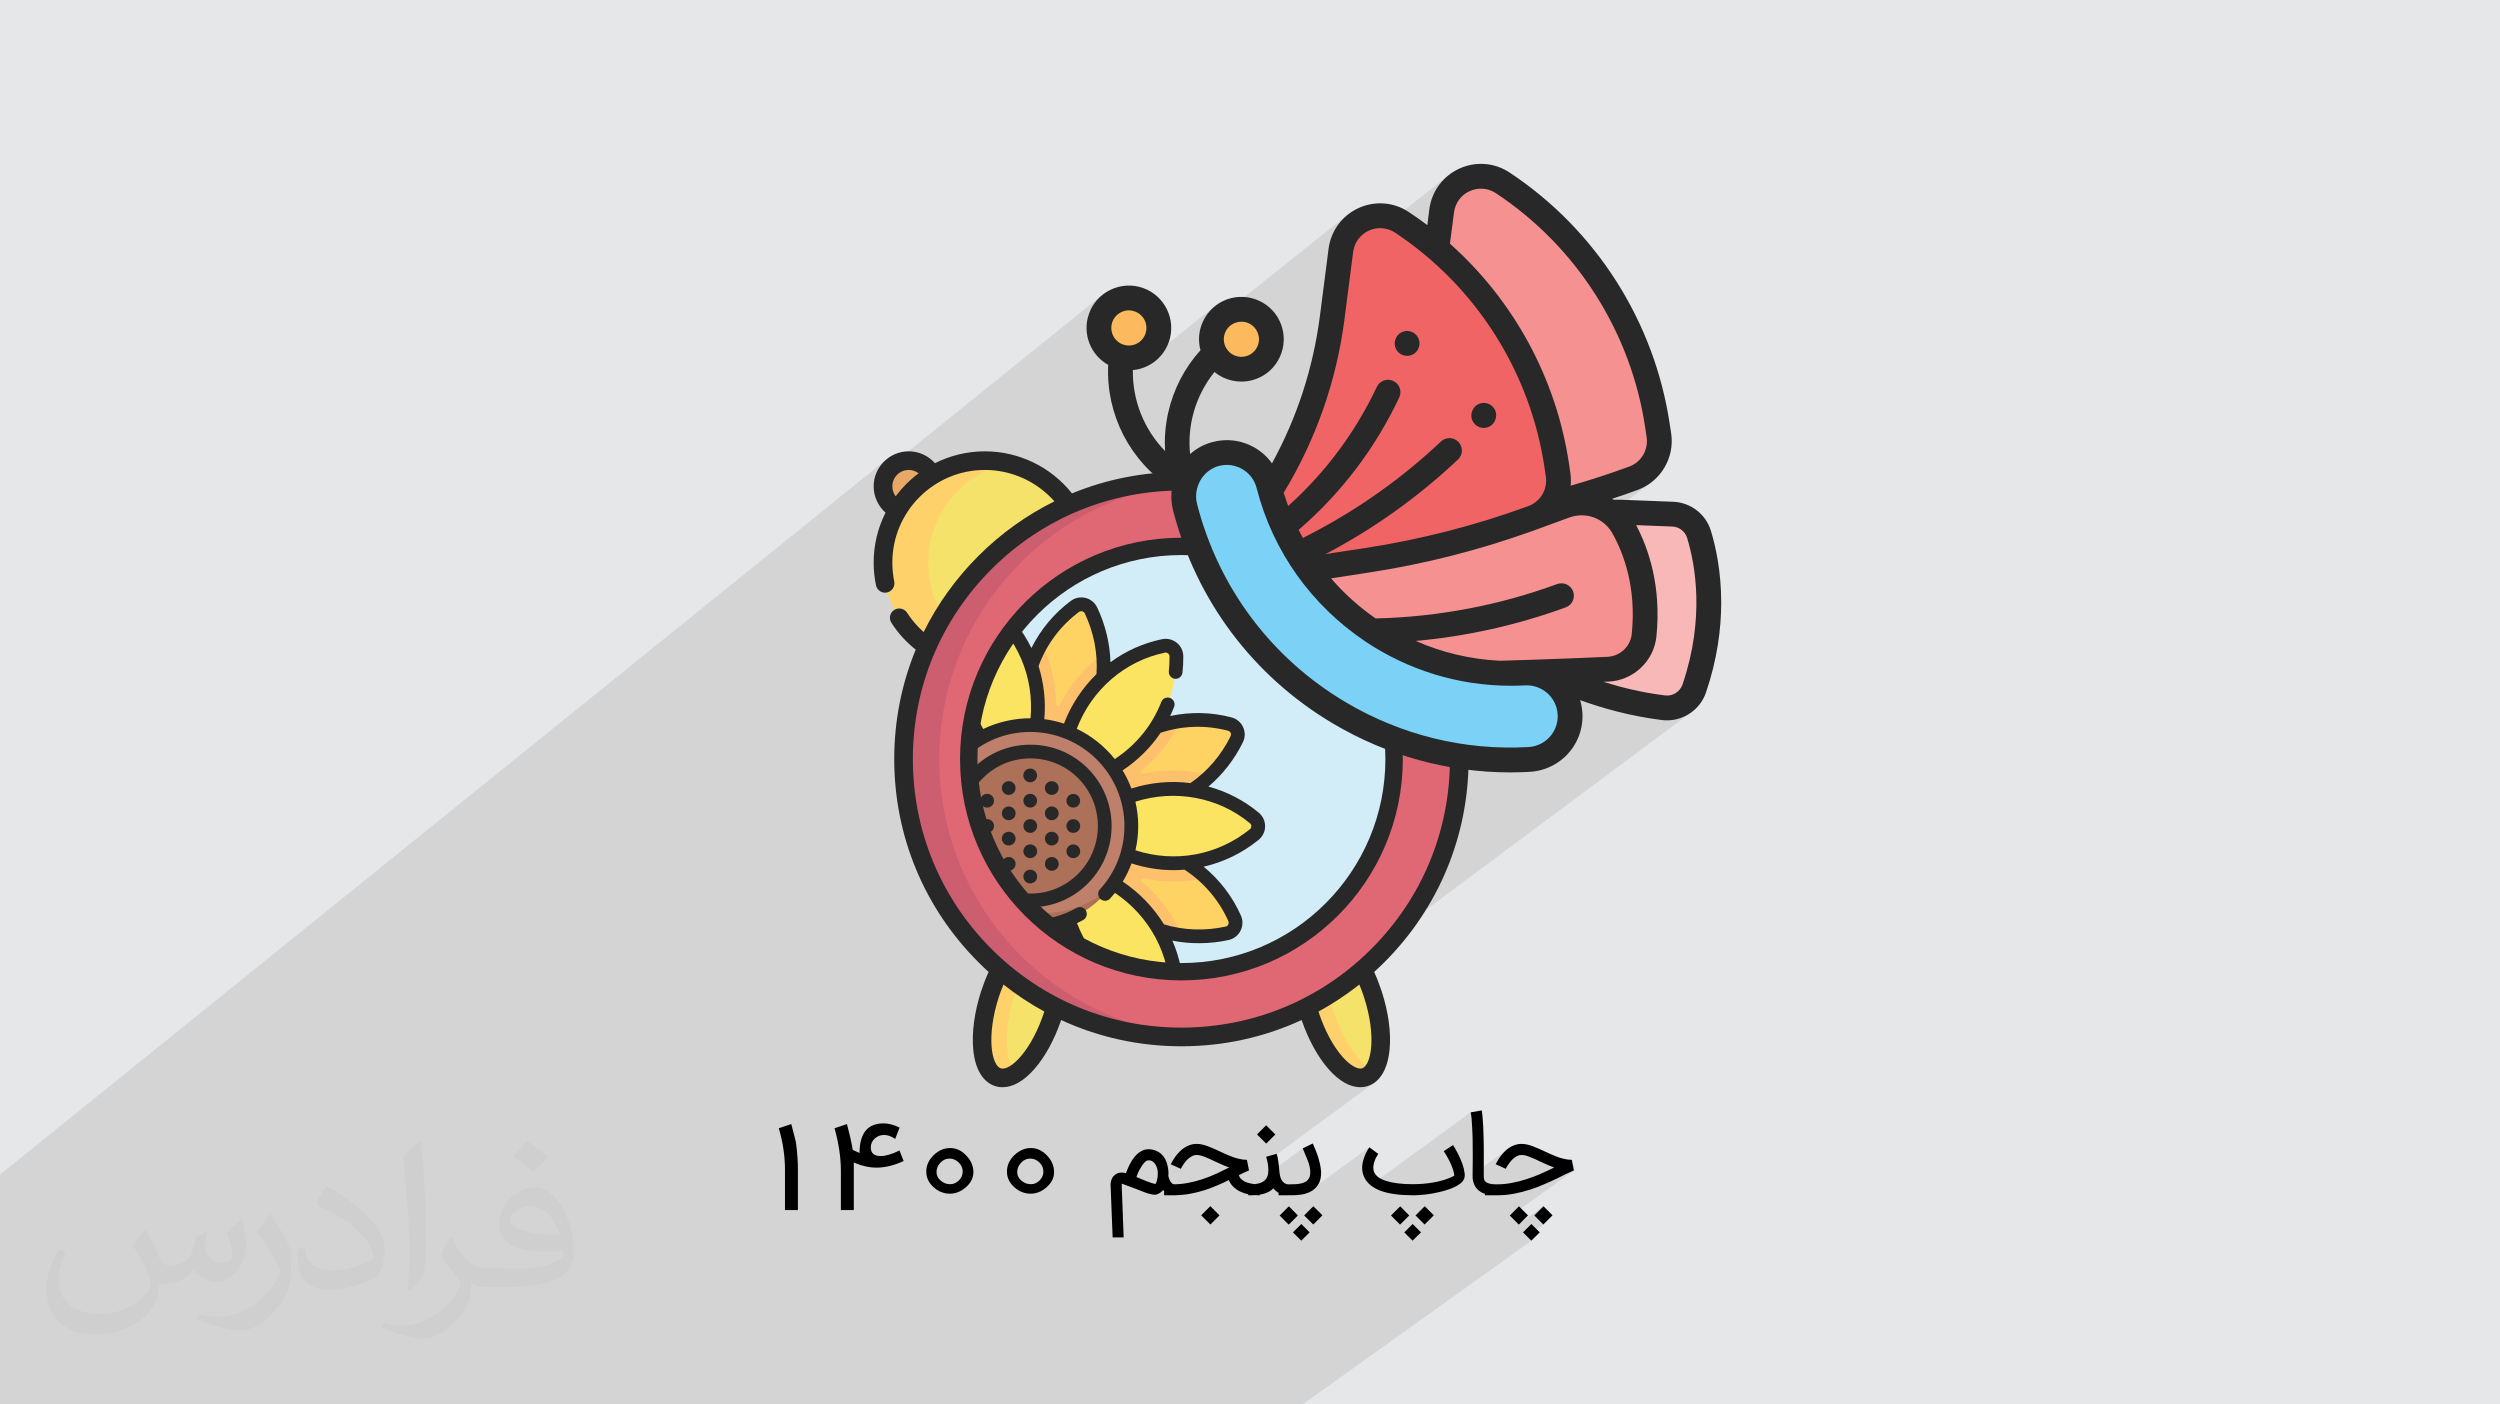 <?xml version="1.0" encoding="UTF-8"?>
<!DOCTYPE svg PUBLIC "-//W3C//DTD SVG 1.1//EN" "http://www.w3.org/Graphics/SVG/1.1/DTD/svg11.dtd">
<!-- Creator: CorelDRAW 2017 -->
<svg xmlns="http://www.w3.org/2000/svg" xml:space="preserve" width="356px" height="200px" version="1.1" style="shape-rendering:geometricPrecision; text-rendering:geometricPrecision; image-rendering:optimizeQuality; fill-rule:evenodd; clip-rule:evenodd"
viewBox="0 0 356000 200000"
 xmlns:xlink="http://www.w3.org/1999/xlink"
 enable-background="new 0 0 128 128"
 data-name="filled outline">
 <defs>
  <style type="text/css">
   <![CDATA[
    .fil16 {fill:none;fill-rule:nonzero}
    .fil0 {fill:#E6E7E8}
    .fil10 {fill:#FFD363;fill-rule:nonzero}
    .fil5 {fill:#FFD16B;fill-rule:nonzero}
    .fil11 {fill:#FDC16C;fill-rule:nonzero}
    .fil17 {fill:#FCB95D;fill-rule:nonzero}
    .fil19 {fill:#F8B8B8;fill-rule:nonzero}
    .fil18 {fill:#F59191;fill-rule:nonzero}
    .fil20 {fill:#F16466;fill-rule:nonzero}
    .fil12 {fill:#FBE461;fill-rule:nonzero}
    .fil4 {fill:#F5E26B;fill-rule:nonzero}
    .fil6 {fill:#E8A867;fill-rule:nonzero}
    .fil7 {fill:#DF6874;fill-rule:nonzero}
    .fil9 {fill:#D2EDF8;fill-rule:nonzero}
    .fil8 {fill:#CD5E70;fill-rule:nonzero}
    .fil13 {fill:#BE806A;fill-rule:nonzero}
    .fil14 {fill:#AD715A;fill-rule:nonzero}
    .fil21 {fill:#7BD2F6;fill-rule:nonzero}
    .fil15 {fill:#282828;fill-rule:nonzero}
    .fil3 {fill:black;fill-rule:nonzero}
    .fil2 {fill:#373435;fill-opacity:0.031}
    .fil1 {fill:#373435;fill-opacity:0.102}
   ]]>
  </style>
     <clipPath id="id0" style="clip-rule:nonzero">
      <path d="M168230 77850c16700,0 30240,13540 30240,30240 0,16700 -13540,30240 -30240,30240 -16700,0 -30240,-13540 -30240,-30240 0,-16700 13540,-30240 30240,-30240z"/>
     </clipPath>
 </defs>
 <g id="Layer_x0020_1">
  <polygon class="fil0" points="0,0 356000,0 356000,200000 0,200000 "/>
  <path class="fil1" d="M41230 200000l-700 0 -1560 0 -1660 0 -670 0 -1990 0 -160 0 -50 0 -10 0 -80 0 -530 0 -590 0 -760 0 -50 0 -50 0 -350 0 -30 0 -1050 0 -420 0 -130 0 -500 0 -740 0 -570 0 -210 0 -970 0 0 0 -250 0 0 0 -380 0 -1920 0 -20 0 -3490 0 -330 0 -1540 0 -440 0 0 0 -1330 0 -650 0 -380 0 -830 0 -1520 0 -610 0 -270 0 -800 0 -290 0 -40 0 -910 0 -480 0 -70 0 -50 0 -250 0 -300 0 -100 0 -30 0 -50 0 -1300 0 -1480 0 -810 0 -290 0 0 0 -820 0 -190 0 -430 0 -70 0 -230 0 -630 0 -570 0 -590 0 -1310 0 -10 0 -590 0 -110 0 -640 0 0 -1530 0 -10 0 -660 0 -1040 0 -150 0 -780 0 -160 0 -180 0 -10 0 -180 0 -480 0 -500 0 -120 0 -30 0 -330 0 -70 0 -640 0 -180 0 -10 0 -190 0 -40 0 -50 0 -690 0 -240 0 -150 0 -280 0 -210 0 -170 0 -80 0 -250 0 -300 0 -170 0 -290 0 -290 0 -30 0 -510 0 -110 0 -770 0 -220 0 -160 0 -200 0 -1330 0 -140 0 -60 0 -110 0 -180 0 -20 0 -500 0 -170 0 -170 0 -1000 0 -200 0 -760 0 -170 0 -180 0 -30 0 -740 0 -200 0 -940 0 -20 0 0 0 -990 0 -70 0 -410 0 -220 0 -350 0 -70 0 -190 0 -720 0 -400 0 -550 0 -940 0 -1460 0 -140 0 0 0 -960 0 -10 0 -450 0 -140 0 -10 0 -50 0 -1020 0 -840 0 -150 0 -40 0 -840 0 -120 0 -630 0 -330 0 -1250 126620 -102150 -740 610 -610 740 -460 850 -250 810 32550 -26240 -450 370 -410 420 -370 460 -320 490 -280 530 -220 550 -270 1060 -20 280 3600 -2890 -640 520 -520 630 -390 730 -250 800 -90 860 30 200 2730 -2200 -190 160 -170 170 -150 190 -130 200 -120 220 -90 230 -120 500 -10 490 70 470 170 450 250 420 330 350 390 290 460 220 240 70 240 50 240 20 250 -10 240 -20 240 -50 230 -70 230 -100 220 -120 200 -140 -2630 2110 260 80 860 80 860 -80 800 -250 730 -400 -5290 4230 10 120 90 820 3370 -2700 260 -30 80 -10 11480 -9170 -450 370 -410 420 -370 460 -330 490 -280 540 -200 490 -160 500 -110 510 -20 130 21040 -16780 -690 630 -590 710 -500 780 -400 840 -300 890 -80 450 3720 -2970 -970 990 -710 1240 -390 1450 -30 250 3170 -2520 -350 330 -320 370 -260 400 -210 440 -150 470 -70 340 13480 -10710 -680 630 -600 710 -500 780 -400 840 -290 890 -90 440 3730 -2960 -980 990 -710 1240 -380 1450 -30 240 3160 -2510 -350 330 -310 370 -260 400 -210 440 -160 470 -90 490 -580 4460 1670 1560 1600 1620 1530 1690 1450 1750 1360 1810 1290 1860 1210 1920 1120 1970 1040 2020 950 2070 860 2100 770 2150 670 2180 580 2220 490 2250 380 2270 180 1230 30 220 20 230 20 220 10 230 0 220 -10 230 -10 220 -20 220 1050 -310 1050 -310 1050 -330 1040 -330 1040 -340 1040 -360 1030 -360 1020 -370 610 -280 540 -380 -5070 3880 500 -160 1350 -450 1340 -470 1340 -480 890 -420 790 -550 -25700 19620 510 -90 20490 -15640 460 -150 450 -160 460 -150 450 -160 450 -160 460 -160 450 -160 450 -160 1160 -550 1040 -720 -22880 17430 1380 -330 180 -50 16570 -12620 -2570 5580 4910 -3730 330 660 330 710 330 750 320 800 300 840 280 890 260 930 230 970 210 1020 170 1060 140 1100 90 1150 50 1190 0 1230 -50 1270 -110 1310 -250 1270 -470 1180 -660 1060 -840 930 -980 780 -2380 1790 10 0 1040 280 1090 260 1120 240 1160 220 1190 190 1220 170 400 20 390 -60 380 -120 340 -180 -2640 1960 920 130 710 30 690 -100 660 -210 610 -320 -3120 2320 230 40 90 10 90 0 90 10 80 10 90 0 90 10 90 0 80 0 920 -80 880 -210 830 -340 770 -470 -53220 39610 290 -160 1580 -1000 1530 -1080 -5000 3720 210 780 910 -470 1660 -950 1610 -1030 1550 -1100 -5570 4130 160 560 140 380 1110 -820 0 0 10 10 0 10 0 10 120 340 5690 -4230 -700 540 -4980 3710 200 600 370 920 400 890 420 840 450 790 470 740 490 680 500 610 400 420 390 360 380 310 370 240 350 180 330 110 290 40 260 -40 460 -330 -1900 1400 870 280 980 -90 10 -10 800 -480 -410 310 100 -60 150 -110 -2250 1660 380 80 550 40 130 0 140 -10 140 -10 130 -20 140 -20 130 -30 130 -40 140 -40 620 -270 560 -390 -15490 11380 10 60 30 120 20 130 20 120 20 120 10 110 10 120 10 120 10 110 0 120 0 110 0 120 -10 230 -20 190 4930 -3620 700 1710 40 100 40 100 40 100 30 90 30 100 30 100 20 90 20 100 30 90 20 80 10 80 20 80 10 70 10 60 10 60 0 60 10 50 0 50 0 50 0 40 0 30 0 40 0 30 0 30 0 40 0 50 0 50 0 40 -10 50 0 40 0 50 -10 40 -10 60 -10 60 -10 60 -20 50 -10 50 -20 50 -20 40 -20 50 -40 80 -50 80 -50 70 -50 70 -60 60 -60 60 -70 60 -2760 2020 60 0 140 10 450 0 170 -10 160 0 160 -10 160 -10 160 -10 150 -10 160 -20 150 -20 160 -30 140 -20 150 -30 140 -40 140 -40 50 -20 9000 -6570 0 10 -10 10 -10 10 -10 10 -10 20 -10 20 -20 30 -20 30 -20 20 -20 30 -20 40 -20 30 -20 30 -30 40 -20 40 -30 50 -20 40 -30 50 -30 50 -20 50 -30 50 -30 60 -30 50 -30 60 -20 60 -30 60 -30 70 -30 60 -30 70 -20 70 -30 70 -30 70 -70 200 -60 210 -60 200 -50 200 -30 190 -30 200 -10 190 -10 190 10 190 20 180 20 180 40 180 50 180 60 170 70 160 70 170 170 290 190 270 230 250 270 240 10 0 14250 -10370 20 100 20 100 20 110 10 120 20 130 10 130 20 130 10 150 10 140 20 160 10 150 10 160 10 160 10 170 0 170 10 170 10 170 10 180 10 170 10 180 0 180 10 190 10 180 0 190 10 180 0 180 0 180 0 180 0 180 0 180 0 170 0 180 10 170 0 170 0 170 0 170 0 170 0 160 0 160 0 160 0 160 0 150 0 150 0 140 0 140 0 140 0 130 -10 130 0 120 0 110 0 110 0 110 0 100 -10 90 0 90 0 80 0 70 0 70 0 60 0 50 0 40 0 40 0 30 0 20 0 30 5170 -3730 -170 120 -170 130 -160 150 -170 160 -160 170 -160 190 -50 60 -50 60 -50 60 -40 70 -50 60 -50 60 -40 60 -50 70 -40 60 -40 50 -30 60 -40 60 -30 50 -30 50 -30 60 -30 50 -30 40 -20 50 -30 40 -20 40 -20 40 -20 40 -20 30 -20 40 -10 20 -10 30 -10 20 -10 20 -10 10 -10 10 0 10 -10 10 860 380 1870 -1350 70 -50 70 -40 70 -40 70 -40 70 -40 80 -40 70 -20 80 -30 70 -20 80 -10 80 -10 80 -10 80 0 70 0 60 0 60 10 70 10 70 10 70 10 70 10 70 20 80 20 70 20 80 30 80 20 80 30 80 20 80 30 80 40 90 30 80 30 90 30 80 40 90 40 90 40 80 40 90 40 90 40 90 40 90 40 90 40 90 50 100 40 90 40 90 50 120 50 130 60 120 60 120 60 130 50 120 60 130 50 120 60 130 50 130 60 130 50 130 50 130 60 130 50 140 50 130 50 -4970 3580 120 -30 280 -70 290 -70 280 -80 280 -90 280 -80 280 -90 270 -100 260 -90 270 -100 260 -100 260 -110 260 -100 250 -110 260 -110 240 -110 250 -110 240 -110 230 -110 230 -110 220 -110 220 -100 150 -80 150 -70 150 -70 140 -80 140 -70 140 -70 140 -70 140 -60 140 -70 140 -60 140 -70 140 -60 140 -60 140 -60 130 -60 140 -60 -9050 6500 1140 1160 3570 -2560 -1310 1310 1290 1290 -2330 1670 620 630 -32600 23330 -1480 0 -1300 0 -460 0 -1270 0 -370 0 -140 0 -2700 0 -200 0 -210 0 -300 0 -50 0 -660 0 -980 0 -930 0 -520 0 -1080 0 -960 0 -90 0 -160 0 0 0 -360 0 -1090 0 -90 0 -210 0 -850 0 -180 0 -720 0 -70 0 -80 0 -10 0 -460 0 -110 0 -310 0 -50 0 -210 0 -750 0 -270 0 -130 0 -40 0 -70 0 -250 0 -330 0 -10 0 -300 0 -190 0 -20 0 -70 0 -20 0 -30 0 -110 0 -240 0 -110 0 -50 0 -120 0 -750 0 -210 0 -640 0 -30 0 -860 0 -130 0 -130 0 -30 0 -460 0 -270 0 -140 0 0 0 -460 0 -180 0 -1120 0 -810 0 -360 0 -840 0 -340 0 -450 0 -820 0 -970 0 -460 0 -970 0 -460 0 -1340 0 -430 0 -30 0 -1220 0 -390 0 -80 0 -530 0 -1800 0 -490 0 -120 0 -200 0 -20 0 -130 0 -70 0 -50 0 -50 0 -530 0 -1120 0 -230 0 -160 0 -260 0 -270 0 -440 0 -470 0 -10 0 -220 0 -200 0 -60 0 0 0 -830 0 -680 0 -60 0 -40 0 -230 0 -270 0 -30 0 -150 0 -1160 0 -20 0 -270 0 -190 0 -340 0 -800 0 -520 0 -130 0 -100 0 -690 0 -380 0 -80 0 -570 0 -20 0 -250 0 -550 0 -210 0 -60 0 -10 0 -250 0 -450 0 -360 0 -20 0 -150 0 0 0 -110 0 -920 0 -140 0 -640 0 -230 0 -20 0 -360 0 -860 0 -110 0 -620 0 -160 0 -10 0 -310 0 -140 0 -200 0 0 0 -120 0 -360 0 -310 0 -490 0 -360 0 -180 0 0 0 -100 0 -90 0 -10 0 -190 0 -130 0 -240 0 -280 0 -370 0 -90 0 -140 0 -390 0 -270 0 -150 0 -70 0 -130 0 -90 0 -690 0 -470 0 -70 0 -40 0 -170 0 -80 0 -110 0 -190 0 -300 0 -180 0 -70 0 -410 0 0 0 -640 0 -790 0 -120 0 -380 0 -270 0 -10 0 -180 0 -370 0 -180 0 -130 0 -460 0 -110 0 -330 0 -190 0 0 0 -120 0 -490 0 -210 0 -810 0 -30 0 -550 0 -50 0 -620 0 -10 0 -120 0 -750 0 -2130 0 -360 0 -910 0 -900 0 -150 0 -550 0 -270 0 -380 0 -30 0 -1110 0 -210 0 -950 0 -70 0 -980 0 -40 0 -1250 0 -640 0 -130 0 -290 0 -260 0 -260 0 -770 0 -250 0 -510 0 0 0 -10 0 -20 0 -460 0 -50 0 -200 0 -210 0 -310 0 -330 0 -730 0 -230 0 -880 0 -50 0 -10 0 -30 0 -160 0 -220 0 -720 0 -20 0 -1160 0 -270 0 -150 0 -180 0 -240 0 -230 0 -310 0 -660 0 -1040 0 -250 0 -300 0 -270 0 -400 0 -1610 0 -50 0 -930 0 -530 0 -1270 0 -150 0 -160 0 0 0 -560 0 -30 0 -190 0 -330 0 -1240 0 -200 0 -150 0 -760 0 -90 0 -480 0 -480 0 -720 0 -470 0 -20 0 -940 0 -50 0 -130 0 -150 0 -510 0 -10 0 -90 0 -560 0 -720 0 -490 0 -1400 0 -190 0 -310 0 -3190 0 -190 0 -300 0 -120 0 -530 0 -1120 0 -1620 0 -140 0 -370 0 -980 0 -20 0 -280 0 -50 0 -130 0 -180 0 -1430 0 -180 0 -20 0 -40 0 -320 0 -140 0 -240 0 -470 0 -140 0 -390 0 -30 0 -510 0 -750 0 -250 0 -380 0 -550 0 -410 0 0 0 -1980 0 -190 0 -380 0 -500 0 -1780 0 -260 0 0 0 -130 0 -560 0 -160 0 -900 0 -80 0 -5510 0 -210 0 -500 0 -490 0 -150 0 -970 0zm153000 -58020l0 0zm-32660 -97650l0 0z"/>
  <path class="fil2" d="M20860 175320c670,1060 1150,2020 1540,3080 290,670 480,1820 2020,1820 480,0 1060,-100 1630,-480 670,-290 1160,-860 1350,-1630l570 -2020 1450 -670 90 100c-190,760 -290,1530 -290,2010 0,1730 1450,2310 2600,2310 670,0 1250,-290 1250,-960 0,-770 -380,-2120 -770,-3360 670,-680 1350,-1350 2120,-1920l90 90c390,1440 580,2880 580,3840 0,960 -390,1920 -770,2590 -670,1350 -1920,2410 -3460,2410 -1160,0 -2400,-580 -3270,-1640l-100 0c-860,1060 -2110,1920 -4130,1920l-670 0c-100,1350 -390,2310 -870,3170 -1250,2400 -4800,4040 -8170,4040 -4710,0 -7020,-2690 -7020,-6340 0,-2210 770,-4320 1830,-5760l960 380c-670,1350 -1150,2590 -1150,3840 0,3360 2780,4990 5960,4990 2980,0 6530,-1820 7210,-4030 -290,-2400 -1160,-3450 -2500,-5660 380,-670 960,-1440 1630,-2210l100 0 0 0 0 0 190 90 0 0 0 0zm54220 -12770c960,580 1930,1350 2890,2210 -580,770 -1160,1440 -2020,2020 -960,-770 -1920,-1440 -2890,-2110 680,-770 1350,-1440 1930,-2120l0 0 0 0 90 0 0 0 0 0zm480 9220c-1630,0 -2880,1060 -2880,1830 0,1630 3170,2200 7020,2200 -480,-1920 -2120,-4030 -4140,-4030zm-3550 8930c2110,0 3940,-100 5280,-380 1540,-390 2890,-1160 2890,-1730 0,-100 0,-290 -100,-480 -860,90 -1820,90 -2790,90 -2780,0 -4990,-670 -5860,-2200 -190,-480 -380,-960 -380,-1540 0,-1540 670,-3070 1820,-4030 960,-870 2020,-1350 3170,-1350 1930,0 3560,1540 4620,4040 580,1340 1060,2880 1060,4890 0,1350 -390,2400 -1160,3270 -1530,1440 -4320,2010 -8650,2010l-1920 0 0 0 -480 0c-1060,0 -1830,-190 -2410,-670l-90 0c0,290 90,480 90,670 0,960 -280,2210 -960,3170 -1920,2880 -4040,4130 -5770,4130 -1820,0 -4030,-670 -6050,-1630l380 -670c680,280 1540,480 2790,480 3270,0 7500,-3170 8080,-6150 -100,-290 -390,-570 -680,-960 -960,-1150 -1530,-2110 -2110,-3070 480,-960 960,-1730 1340,-2400l200 0c1340,2780 2690,4420 5480,4420l480 0 0 0 2020 0 0 0 0 0 -290 90 0 0 0 0zm-14040 2980c190,-1350 290,-2790 290,-4130l0 -2020c0,-3740 -480,-9220 -870,-12770 680,-770 1640,-1630 2410,-2210l190 100c480,4510 670,9700 670,14500 0,1250 -90,2490 -190,3360 -100,1150 -770,2010 -2110,3360l-290 -100 -100 -90 0 0 0 0zm-14520 -5960c100,1730 970,3170 3950,3170 1920,0 3460,-480 5280,-1340 290,-100 480,-290 480,-480 0,-1150 -860,-2590 -2300,-3940 -1350,-1250 -3270,-2400 -4910,-3070 -570,-290 -770,-480 -770,-770 0,-480 680,-1540 1250,-2300l200 0c1920,1050 4130,2590 5760,4220 1450,1540 2410,3170 2410,4900 0,1250 -390,2490 -1060,3650 -2110,1050 -4420,1920 -6730,1920 -2790,0 -4610,-1350 -4610,-4320 0,-290 0,-870 90,-1540l960 0 0 0 0 0 0 -100 0 0 0 0zm-5000 -4990l1730 2790c680,1050 1250,2110 1250,3930l0 2310c0,1820 -1150,3740 -3070,5760 -1440,1340 -2790,1920 -4040,1920 -1830,0 -3850,-580 -6250,-1630l290 -680c770,200 1630,390 2690,390 3460,0 6920,-2500 8560,-5570 190,-390 290,-670 290,-860 0,-390 -200,-770 -390,-1060 -860,-1630 -1820,-3170 -2880,-4510 570,-870 1150,-1730 1730,-2600l90 0 0 0 0 0 0 -190 0 0 0 0z"/>
  <g id="_2744012151984">
   <path class="fil3" d="M113620 172310l-1840 0 0 -5770c0,-1920 -290,-3880 -880,-5880l1780 -590 650 2530c10,30 40,260 90,680 130,1120 200,2210 200,3260l0 5770 0 0zm15060 -6980c-1350,620 -2640,940 -3860,940 -1040,0 -2120,-240 -3240,-730l0 6770 -1840 0 0 -5630c0,-1840 -300,-3850 -900,-6020l1770 -590c350,1310 630,2540 820,3670l970 450c0,-2820 1140,-4220 3430,-4220 710,0 1470,200 2270,600l-630 1620c-510,-380 -1050,-570 -1580,-570 -500,0 -940,160 -1320,500 -380,340 -570,770 -570,1270 0,820 470,1230 1420,1230 710,0 1600,-270 2670,-790l590 1500 0 0zm9930 1560c0,830 -350,1540 -1050,2160 -700,620 -1470,930 -2300,930 -860,0 -1640,-310 -2320,-930 -690,-620 -1040,-1350 -1040,-2210 0,-880 350,-1660 1050,-2340 700,-680 1490,-1020 2370,-1020 840,0 1610,360 2280,1070 670,710 1010,1490 1010,2340l0 0zm-1520 -50c0,-500 -190,-930 -570,-1300 -370,-370 -810,-560 -1310,-560 -500,0 -930,200 -1300,590 -370,390 -550,840 -550,1340 0,490 210,900 630,1240 380,320 820,480 1320,480 460,0 880,-180 1240,-540 360,-360 540,-780 540,-1250l0 0zm13010 50c0,830 -350,1540 -1050,2160 -700,620 -1460,930 -2290,930 -870,0 -1640,-310 -2330,-930 -690,-620 -1040,-1350 -1040,-2210 0,-880 350,-1660 1050,-2340 710,-680 1490,-1020 2370,-1020 850,0 1610,360 2290,1070 670,710 1000,1490 1000,2340zm-1520 -50c0,-500 -190,-930 -560,-1300 -380,-370 -820,-560 -1320,-560 -490,0 -930,200 -1290,590 -370,390 -560,840 -560,1340 0,490 210,900 630,1240 390,320 830,480 1330,480 460,0 870,-180 1230,-540 360,-360 540,-780 540,-1250l0 0zm9860 9370l-290 -7400c0,-40 0,-110 0,-230 10,-110 20,-250 60,-400 40,-140 100,-300 190,-470 90,-160 220,-310 400,-440 60,-50 150,-100 250,-150 90,-50 210,-90 340,-120 100,-10 210,-20 330,-20 30,0 90,0 190,0 90,10 240,30 420,80 90,-240 190,-490 310,-760 110,-260 250,-520 390,-780 150,-250 310,-500 490,-730 180,-230 380,-430 590,-600 220,-170 450,-310 700,-410 220,-80 460,-130 710,-130l90 0c430,20 820,110 1170,290 360,170 660,420 920,760 120,170 230,360 330,580 90,210 170,430 220,680 60,240 100,480 120,730 20,130 20,260 20,380 0,130 0,250 -20,380 20,80 50,190 90,320 40,140 90,270 170,400 70,130 160,240 260,340 100,90 230,140 360,140l160 0 0 1560 -160 0c-310,0 -610,-70 -890,-200 -290,-130 -530,-320 -730,-550 -130,150 -280,290 -440,400 -160,110 -350,200 -550,260 -60,10 -130,10 -210,10 -90,0 -200,-10 -340,-30 -140,-20 -330,-70 -570,-140 -230,-70 -500,-160 -790,-280 -300,-110 -640,-250 -1020,-400l-1970 -730c0,10 0,40 0,70 0,40 0,130 0,280 0,150 10,380 20,690 10,320 30,750 50,1310 20,570 50,1280 80,2140 30,860 70,1920 120,3170l-1570 0 0 0zm3880 -8400c240,110 480,210 710,300 230,80 450,170 650,240 200,80 390,140 560,180 160,40 270,60 310,70 80,-130 140,-290 190,-480 50,-190 90,-390 110,-600 10,-140 20,-280 20,-420 0,-60 0,-170 -10,-300 -10,-140 -40,-280 -90,-440 -80,-270 -180,-480 -290,-630 -120,-150 -230,-270 -350,-340 -120,-80 -230,-120 -330,-140 -110,-10 -190,-20 -240,-20l-20 0c-180,0 -390,120 -610,350 -210,240 -440,570 -670,1010 -100,170 -180,350 -250,530 -60,170 -130,340 -190,490l500 200 0 0zm3450 840l1150 0c800,0 1560,-70 2280,-210 720,-130 1400,-310 2070,-540 660,-220 1300,-470 1930,-760 620,-290 1230,-590 1840,-890 -360,-130 -720,-270 -1050,-420 -340,-140 -670,-300 -990,-450 -250,-120 -500,-230 -730,-340 -240,-110 -470,-210 -690,-290 -220,-90 -430,-150 -630,-210 -190,-40 -380,-70 -540,-70 -220,0 -430,50 -620,140 -200,100 -380,220 -550,370 -170,140 -320,300 -450,470 -140,170 -250,320 -340,470 -100,150 -170,270 -220,370 -50,90 -80,150 -80,150l-1440 -650c10,-10 30,-50 70,-130 40,-90 100,-190 170,-320 80,-130 180,-280 290,-440 100,-170 230,-330 370,-500 420,-510 860,-880 1330,-1130 460,-250 950,-380 1470,-380 260,0 520,30 780,90 260,60 530,140 800,240 270,100 550,210 830,340 290,130 570,260 860,390 310,150 630,300 950,440 320,140 650,270 970,390 330,110 650,200 980,270 320,70 650,110 980,110l300 1510c-240,110 -490,220 -720,320 -240,110 -480,220 -730,350 60,200 150,370 290,510 140,140 290,260 470,360 180,100 370,180 570,230 200,60 390,100 590,130 190,40 360,60 520,70 160,0 290,10 390,10l160 0 0 1560 -160 0c-530,0 -1020,-50 -1480,-140 -460,-100 -870,-250 -1240,-430 -360,-190 -670,-420 -940,-690 -260,-270 -460,-570 -590,-910 -550,270 -1120,540 -1720,790 -600,260 -1230,490 -1890,700 -660,200 -1360,370 -2100,500 -750,120 -1530,180 -2360,180l-1150 0 0 -1560 0 0zm7890 4420l-1300 1300 -1310 -1310 1300 -1300 1310 1310zm10050 -4420l0 1560 -160 0c-540,0 -980,-90 -1340,-270 -360,-190 -650,-430 -880,-720 -330,340 -770,580 -1300,750 -530,160 -1190,240 -1970,240l-300 0 0 -1560 300 0c890,0 1540,-160 1950,-490 400,-320 600,-800 600,-1430 0,-310 -20,-610 -60,-930 -50,-310 -130,-670 -250,-1080l1500 -420c60,190 100,370 140,540 40,170 70,360 90,550 30,190 60,400 80,620 30,230 50,480 70,760 20,200 40,410 90,620 40,220 110,420 210,610 100,190 230,340 410,460 170,130 390,190 660,190l160 0 0 0zm-2100 -7100l-1300 1300 -1310 -1310 1300 -1300 1310 1310zm460 7100l1540 0c310,0 610,-10 900,-20 300,-20 570,-60 820,-120 250,-60 470,-160 660,-280 190,-130 340,-300 450,-530 50,-110 90,-250 120,-420 10,-110 20,-230 20,-360 0,-70 0,-170 -10,-320 -10,-140 -50,-330 -110,-580 -50,-250 -140,-510 -250,-780l-700 -1710 1430 -700c0,10 20,60 70,160 40,110 110,250 180,420 80,180 160,380 250,620 100,230 180,470 260,730 240,780 380,1460 420,2050 0,80 0,170 0,250 0,490 -80,920 -230,1280 -160,360 -380,670 -640,900 -270,250 -570,440 -910,580 -340,140 -710,250 -1120,300 -410,60 -830,90 -1270,90l-1880 0 0 -1560 0 0zm4950 3120l1300 1290 -1310 1310 -1300 -1290 1310 -1310zm-3490 10l1290 1300 -1310 1310 -1290 -1300 1310 -1310zm1780 2520l1180 1190 -1190 1180 -1190 -1180 1200 -1190 0 0zm15830 -4090c-1910,-10 -3440,-230 -4590,-660 -1100,-430 -1850,-1040 -2240,-1830 -220,-430 -340,-900 -340,-1410 0,-500 110,-1030 320,-1580 70,-190 150,-370 220,-530 80,-150 150,-290 220,-410 70,-120 130,-210 180,-280 50,-80 70,-120 90,-140l1270 950c-60,80 -110,150 -150,230 -50,70 -90,150 -130,230 -50,70 -90,160 -130,240 -40,90 -80,190 -110,300 -130,350 -190,680 -190,970 0,260 50,500 160,710 260,520 850,930 1780,1200 930,280 2150,430 3640,430 420,0 880,-20 1390,-50 500,-40 1020,-100 1550,-190 520,-90 1050,-210 1570,-370 520,-160 1000,-360 1450,-610 -20,-240 -80,-490 -160,-760 -80,-260 -180,-520 -290,-780 -100,-250 -220,-500 -340,-720 -120,-240 -240,-440 -340,-620 -110,-180 -200,-320 -270,-430 -70,-110 -110,-170 -110,-170l1320 -870c20,20 80,130 210,330 120,210 270,460 430,780 170,320 330,670 500,1070 170,400 300,800 400,1210 60,270 100,510 130,730 0,60 0,110 0,170 0,150 -20,300 -70,450 -40,150 -130,310 -270,470 -130,150 -320,310 -580,470 -230,150 -510,290 -830,430 -320,130 -670,250 -1030,360 -370,110 -760,210 -1160,290 -400,90 -800,170 -1210,220 -400,60 -800,100 -1190,130 -340,30 -650,40 -960,40l-140 0 0 0zm1740 1560l1290 1290 -1310 1310 -1290 -1290 1310 -1310zm-3490 10l1290 1300 -1310 1310 -1290 -1300 1310 -1310zm1770 2520l1190 1190 -1200 1180 -1180 -1180 1190 -1190 0 0zm11780 -4090c-590,0 -1090,-70 -1500,-210 -410,-130 -760,-350 -1050,-640 -180,-170 -310,-360 -400,-560 -90,-200 -170,-400 -210,-600 -50,-200 -70,-390 -80,-560 0,-180 0,-340 0,-460 0,-40 0,-170 0,-380 0,-210 10,-480 10,-810 10,-330 10,-710 10,-1140 0,-420 0,-860 -10,-1330 0,-460 0,-940 -10,-1430 -20,-500 -30,-980 -60,-1440 -20,-460 -50,-890 -80,-1280 -40,-390 -80,-710 -130,-970l1570 -280c50,270 90,600 120,1000 40,390 60,820 90,1280 20,470 40,950 50,1450 20,510 30,1000 30,1480l0 4010c0,180 0,350 20,510 20,150 90,290 210,410 130,120 310,210 550,280 240,70 530,110 870,110l160 0 0 1560 -160 0 0 0zm-1480 -1560l1730 0c710,0 1420,-70 2120,-210 710,-130 1410,-310 2100,-540 690,-220 1360,-470 2010,-760 660,-290 1290,-590 1890,-890 -360,-130 -720,-270 -1050,-420 -340,-140 -670,-300 -990,-450 -250,-120 -500,-230 -730,-340 -240,-110 -470,-210 -690,-290 -220,-90 -430,-150 -630,-210 -190,-40 -380,-70 -540,-70 -220,0 -430,50 -620,140 -200,100 -380,220 -550,370 -170,140 -320,300 -450,470 -130,170 -250,320 -350,470 -90,150 -160,270 -220,370 -50,90 -70,150 -70,150l-1440 -650c10,-10 30,-50 70,-130 40,-90 100,-190 180,-320 70,-130 160,-280 270,-440 120,-170 240,-330 380,-500 420,-510 860,-880 1330,-1130 460,-250 950,-380 1470,-380 250,0 510,30 780,90 260,60 530,140 800,240 270,100 550,210 830,340 280,130 570,260 860,390 310,150 630,300 950,440 320,140 650,270 970,390 330,110 650,200 980,270 320,70 650,110 980,110l300 1510c-370,160 -740,320 -1110,500 -370,180 -750,370 -1150,570 -580,290 -1210,580 -1890,870 -670,300 -1380,560 -2110,800 -740,240 -1510,430 -2290,580 -790,150 -1590,220 -2390,220l-1730 0 0 -1560 0 0zm8330 3120l1290 1290 -1310 1310 -1290 -1290 1310 -1310zm-3490 10l1290 1300 -1310 1310 -1290 -1300 1310 -1310zm1770 2520l1190 1190 -1200 1180 -1180 -1180 1190 -1190 0 0z"/>
   <g>
    <path class="fil4" d="M140970 141550c1860,-5720 5380,-9700 7860,-8900 2480,810 2990,6100 1130,11830 -1860,5720 -5380,9700 -7860,8900 -2480,-810 -2990,-6100 -1130,-11830z"/>
    <path class="fil5" d="M144490 141570c-1600,4930 -1450,9540 210,11240 -920,610 -1810,840 -2600,580 -2480,-810 -2990,-6100 -1130,-11820 1860,-5720 5380,-9710 7870,-8900 340,110 650,310 910,590 -1950,1320 -3990,4410 -5260,8310l0 0z"/>
    <path class="fil4" d="M187610 132690c2490,-810 6010,3180 7870,8900 1850,5720 1350,11010 -1130,11820 -2490,800 -6010,-3180 -7870,-8900 -1860,-5720 -1350,-11020 1130,-11820z"/>
    <path class="fil5" d="M195570 152460c-330,460 -730,780 -1200,930 -2490,810 -6010,-3170 -7870,-8900 -1860,-5720 -1360,-11010 1130,-11820 650,-210 1370,-90 2120,300 -1390,1920 -1430,6270 70,10890 1380,4220 3650,7500 5750,8600z"/>
    <path class="fil6" d="M207060 65600c2030,0 3670,1640 3670,3660 0,2030 -1640,3670 -3670,3670 -2020,0 -3670,-1640 -3670,-3670 0,-2020 1650,-3660 3670,-3660z"/>
    <path class="fil6" d="M129400 65600c2030,0 3670,1640 3670,3660 0,2030 -1640,3670 -3670,3670 -2020,0 -3660,-1640 -3660,-3670 0,-2020 1640,-3660 3660,-3660z"/>
    <path class="fil4" d="M196210 65600c8020,0 14520,6490 14520,14510 0,8020 -6500,14520 -14520,14520 -8010,0 -14510,-6500 -14510,-14520 0,-8020 6500,-14510 14510,-14510z"/>
    <path class="fil5" d="M208730 72770c-2150,-1270 -4660,-2000 -7340,-2000 -8020,0 -14520,6500 -14520,14520 0,2680 730,5190 2000,7340 -4290,-2520 -7170,-7180 -7170,-12520 0,-8010 6500,-14510 14510,-14510 5340,0 10000,2880 12520,7170l0 0z"/>
    <path class="fil4" d="M140250 65600c8020,0 14520,6490 14520,14510 0,8020 -6500,14520 -14520,14520 -8010,0 -14510,-6500 -14510,-14520 0,-8020 6500,-14510 14510,-14510z"/>
    <path class="fil5" d="M143480 94270c-1040,230 -2120,360 -3230,360 -8010,0 -14510,-6500 -14510,-14520 0,-8010 6500,-14510 14510,-14510 1110,0 2190,120 3230,350 -6470,1470 -11300,7250 -11300,14160 0,6910 4830,12690 11300,14160z"/>
    <path class="fil7" d="M168230 68520c21860,0 39570,17720 39570,39570 0,21850 -17710,39570 -39570,39570 -21850,0 -39570,-17720 -39570,-39570 0,-21850 17720,-39570 39570,-39570z"/>
    <path class="fil8" d="M170770 147580c-840,50 -1690,80 -2540,80 -21850,0 -39570,-17720 -39570,-39570 0,-21850 17720,-39570 39570,-39570 850,0 1700,30 2540,80 -20660,1320 -37010,18500 -37010,39490 0,21000 16350,38170 37010,39490l0 0z"/>
    <path class="fil9" d="M168230 77850c16700,0 30240,13540 30240,30240 0,16700 -13540,30240 -30240,30240 -16700,0 -30240,-13540 -30240,-30240 0,-16700 13540,-30240 30240,-30240z"/>
    <g style="clip-path:url(#id0)">
     <g>
      <g>
       <path id="1" class="fil10" d="M176120 105250c410,-870 -60,-1900 -1000,-2140 -2350,-620 -4730,-740 -7030,-420 -1000,140 -1970,1460 -2930,1760 -2940,940 -5680,1530 -7860,3820 -1220,1270 -1540,3170 -790,4770 740,1600 2400,2580 4160,2470 3620,-210 6090,-1850 8890,-3890 680,-500 2230,-620 2840,-1210 1490,-1450 2750,-3180 3720,-5160l0 0z"/>
       <path class="fil10" d="M155350 86920c-420,-870 -1520,-1140 -2290,-560 -1950,1450 -3530,3240 -4700,5230 -570,970 -550,2510 -930,3560 -1010,2800 -1840,5340 -1430,8370 240,1750 1520,3180 3240,3600 1720,420 3510,-270 4520,-1710 1980,-2820 2440,-6050 2670,-9330 70,-1010 740,-2000 640,-3020 -200,-2080 -770,-4150 -1720,-6140l0 0z"/>
       <path class="fil10" d="M128090 91710c-930,-220 -1830,480 -1860,1440 -80,2430 340,4780 1170,6940 260,700 1460,1350 1810,2010 1580,2970 3090,5520 6040,7290 1520,900 3440,790 4830,-290 1400,-1080 1980,-2910 1480,-4610 -1060,-3630 -3260,-5440 -6060,-7740 -530,-440 -950,-2180 -1530,-2550 -1750,-1140 -3730,-1990 -5880,-2490l0 0z"/>
       <path class="fil10" d="M114870 116010c-750,600 -760,1730 -30,2350 1860,1590 3950,2730 6160,3430 650,210 1500,-70 2170,60 3360,670 6700,830 9980,-400 1660,-620 2760,-2190 2780,-3950 30,-1770 -1040,-3360 -2680,-4040 -3730,-1520 -6940,-1320 -10680,-390 -440,120 -1660,-250 -2090,-100 -1980,660 -3880,1670 -5610,3040l0 0z"/>
       <path class="fil10" d="M125650 141520c0,960 870,1680 1820,1500 2390,-460 4580,-1390 6510,-2670 590,-400 720,-1710 1250,-2170 2590,-2210 4970,-4240 6050,-7550 540,-1680 10,-3520 -1360,-4640 -1370,-1130 -3280,-1290 -4820,-430 -3140,1750 -4890,4440 -6530,7460 -410,760 -1510,1410 -1820,2230 -710,1960 -1100,4070 -1100,6270l0 0z"/>
       <path class="fil10" d="M152300 149040c750,600 1860,360 2300,-490 1130,-2160 1770,-4450 1970,-6760 50,-680 -430,-1380 -450,-2060 -100,-3430 -670,-6790 -2610,-9720 -970,-1470 -2750,-2200 -4470,-1840 -1730,370 -3050,1760 -3340,3510 -580,3550 270,6820 1620,9990 340,790 310,1830 760,2570 1090,1790 2500,3410 4220,4800l0 0z"/>
       <path class="fil10" d="M174760 132890c940,-210 1440,-1230 1050,-2110 -980,-2220 -2380,-4160 -4060,-5750 -540,-510 -1640,-430 -2240,-870 -2710,-2000 -5430,-3790 -8870,-4100 -1760,-160 -3430,770 -4220,2350 -790,1580 -520,3480 660,4800 2310,2550 5280,3560 8410,4530 950,290 1860,1320 2850,1450 2100,280 4230,190 6420,-300l0 0z"/>
       <path class="fil11" d="M133150 121450c-3930,1470 -8220,1600 -12150,340 2320,-1850 5040,-3200 8000,-3920 270,-70 270,-440 0,-510 -3170,-800 -6090,-2320 -8520,-4390 4110,-1370 8600,-1210 12770,490 1620,670 2680,2240 2680,3980l0 60c-20,1760 -1130,3330 -2780,3950z"/>
       <path class="fil11" d="M141280 130630c-1300,4000 -3870,7430 -7300,9720 -10,-2980 640,-5950 1910,-8720 120,-250 -170,-480 -390,-320 -2590,1980 -5590,3330 -8750,3940 1490,-4080 4410,-7490 8350,-9690 660,-360 1380,-550 2100,-550 970,0 1940,330 2720,980 1370,1120 1900,2960 1360,4640l0 0z"/>
       <path class="fil11" d="M141560 104490c120,410 180,820 180,1220 0,1310 -590,2570 -1660,3390 -1390,1080 -3310,1190 -4830,290 -3600,-2160 -6380,-5440 -7850,-9300 2910,660 5650,1950 8060,3810 210,160 510,-70 390,-320 -1350,-2980 -1980,-6190 -1880,-9380 3640,2360 6320,5970 7590,10290z"/>
       <path class="fil11" d="M153510 130010c2320,3510 3400,7670 3060,11780 -2340,-1860 -4250,-4210 -5630,-6940 -120,-240 -480,-160 -490,110 -70,3280 -890,6450 -2370,9280 -2260,-3710 -3110,-8120 -2380,-12560 150,-870 550,-1660 1130,-2270 580,-610 1340,-1050 2210,-1240 1720,-360 3500,370 4470,1840l0 0z"/>
       <path class="fil11" d="M146000 103520c-570,-4170 260,-8380 2360,-11930 1290,2680 2000,5630 2050,8690 10,270 370,360 500,110 1480,-2910 3600,-5420 6160,-7330 430,4320 -720,8660 -3310,12350 -810,1160 -2130,1830 -3510,1830 -340,0 -670,-40 -1010,-120 -1720,-420 -3000,-1850 -3240,-3600l0 0z"/>
       <path class="fil11" d="M162610 125550c2520,2100 4430,4720 5730,7640 -4310,-550 -8240,-2630 -11260,-5980 -730,-820 -1110,-1850 -1110,-2900 0,-640 150,-1300 450,-1900 790,-1580 2460,-2510 4220,-2350 4190,380 8110,2130 11110,4970 -1490,340 -3030,510 -4600,510 -1450,0 -2890,-150 -4320,-450 -260,-50 -420,280 -220,460z"/>
       <path class="fil11" d="M157300 108270c2900,-3030 6710,-5010 10790,-5580 -1280,2680 -3140,5060 -5500,7010 -210,170 -50,510 220,450 1400,-280 2830,-430 4270,-430 1810,0 3600,240 5320,690 -3110,3030 -7230,4840 -11730,5100 -90,10 -170,10 -260,10 -1660,0 -3190,-950 -3900,-2480 -750,-1600 -430,-3490 790,-4770z"/>
       <path class="fil12" d="M178610 118830c740,-610 750,-1740 0,-2360 -5200,-4330 -12230,-5230 -18340,-2850 -1650,640 -2740,2220 -2740,3980 0,1770 1090,3350 2730,4000 6210,2460 13080,1500 18350,-2770z"/>
       <path class="fil12" d="M167520 93450c-10,-960 -900,-1670 -1840,-1470 -6630,1360 -11700,6290 -13650,12560 -530,1680 30,3520 1410,4630 1380,1100 3300,1240 4830,360 5780,-3320 9310,-9290 9250,-16080z"/>
       <path class="fil12" d="M140780 86270c-760,-590 -1870,-340 -2300,520 -3060,6030 -2360,13080 1320,18520 990,1460 2780,2170 4500,1780 1730,-390 3020,-1800 3290,-3540 1000,-6600 -1470,-13080 -6810,-17280z"/>
       <path class="fil12" d="M118520 102690c-930,230 -1430,1250 -1020,2130 2810,6150 8750,10020 15300,10530 1760,140 3420,-810 4190,-2400 770,-1590 470,-3490 -730,-4790 -4530,-4910 -11130,-7020 -17740,-5470z"/>
       <path class="fil12" d="M117510 130360c-410,870 80,1890 1020,2120 6560,1650 13280,-590 17760,-5380 1200,-1290 1490,-3190 730,-4780 -770,-1600 -2430,-2550 -4200,-2420 -6650,480 -12420,4320 -15310,10460l0 0z"/>
       <path class="fil12" d="M138500 148430c430,860 1540,1110 2300,530 5370,-4110 7810,-10760 6840,-17250 -260,-1750 -1560,-3160 -3280,-3560 -1720,-400 -3510,310 -4500,1770 -3770,5500 -4360,12410 -1360,18510l0 0z"/>
       <path class="fil12" d="M165700 143300c940,200 1820,-510 1840,-1470 130,-6770 -3550,-12820 -9230,-16120 -1520,-890 -3440,-760 -4820,340 -1380,1100 -1940,2940 -1420,4630 1960,6380 6990,11150 13630,12620l0 0z"/>
       <path class="fil13" d="M132950 117620c0,-3440 770,-6570 2790,-9050 480,-580 1430,-1670 1430,-1670 2540,-2270 5890,-3650 9550,-3650 7920,10 14370,6460 14380,14380 0,3300 -1110,6350 -2990,8770 0,0 -360,380 -530,580 -2640,3050 -6510,4400 -10850,4400 -7920,0 -13770,-5840 -13780,-13760l0 0z"/>
       <path class="fil14" d="M158110 126400c-2630,3400 -6750,5590 -11370,5590 -7920,-10 -14370,-6460 -14370,-14380 -10,-4260 1860,-8100 4820,-10730 -1880,2430 -3000,5470 -2990,8770 0,7920 6450,14370 14370,14380 3660,0 7000,-1370 9540,-3630z"/>
       <path class="fil14" d="M139230 110130c4140,-4140 10840,-4130 14980,10 4140,4140 4150,10840 10,14980 -4130,4130 -10840,4130 -14980,-10 -4140,-4140 -4140,-10850 -10,-14980z"/>
       <path class="fil15" d="M178000 118070c-4630,3740 -10670,4840 -16310,3010 260,-1130 390,-2280 390,-3450 0,-1190 -140,-2360 -400,-3470 5650,-1800 11830,-650 16310,3070 180,140 200,330 200,420 0,100 -30,280 -190,420l0 0zm-3080 13110c90,210 30,380 -10,470 -40,90 -150,240 -360,290 -2950,650 -5990,540 -8800,-310 -1480,-2410 -3490,-4500 -5870,-6090 500,-830 920,-1690 1250,-2590 1980,640 4000,960 6000,960 520,0 1030,-20 1540,-70 2760,1810 4920,4340 6250,7340l0 0zm-8360 10640c0,220 -130,350 -200,410 -80,60 -240,160 -450,110 -5820,-1290 -10450,-5330 -12540,-10880 300,-140 600,-300 890,-460 470,-270 640,-860 380,-1330 -270,-480 -870,-640 -1340,-380 -1990,1130 -4250,1720 -6550,1720 0,0 0,0 -10,0 -7380,-10 -13390,-6020 -13390,-13400 -10,-3570 1390,-6930 3910,-9460 2530,-2520 5890,-3920 9450,-3920l10 0c7390,10 13400,6020 13400,13400 0,3340 -1230,6540 -3480,9000 -370,400 -340,1020 60,1390 400,360 1020,330 1380,-70 240,-260 470,-530 690,-800 4940,3300 7910,8850 7790,14670l0 0zm-12830 6280c-100,200 -270,260 -370,280 -90,20 -280,30 -450,-110 -2350,-1890 -4160,-4330 -5260,-7070 970,-2650 1340,-5520 1110,-8370 950,-120 1890,-340 2800,-640 920,2450 2290,4620 4010,6450 310,3290 -320,6550 -1840,9460l0 0zm-13530 80c-180,140 -360,120 -450,100 -100,-20 -270,-90 -370,-290 -2620,-5340 -2360,-11480 670,-16560 1900,930 4380,1560 6750,1540 500,5910 -1980,11680 -6600,15210zm-12920 -6120c-220,40 -380,-50 -460,-120 -70,-60 -200,-190 -200,-410 20,-3020 790,-5960 2250,-8510 2680,-900 5150,-2390 7230,-4360 700,670 1450,1270 2250,1800 -1330,2240 -2180,4670 -2530,7150 -2370,2290 -5320,3830 -8540,4450l0 0zm-3000 -20540c-3270,-420 -6310,-1770 -8810,-3900 -170,-150 -190,-330 -190,-430 0,-100 30,-280 200,-410 2370,-1870 5150,-3090 8060,-3550 2370,1540 5080,2550 7910,2950 -70,810 -90,1820 10,2880 -2560,350 -5000,1190 -7180,2460l0 0zm-5900 -17120c-90,-200 -30,-380 10,-460 40,-90 140,-240 350,-290 5800,-1370 11730,270 16010,4370 -1470,1840 -2490,3960 -3000,6230 -5870,-840 -10950,-4550 -13370,-9850zm8830 -11220c0,-230 130,-360 210,-420 80,-60 240,-150 450,-100 2940,690 5630,2100 7800,4090 280,2820 1190,5560 2640,8030 -790,530 -1540,1120 -2230,1800 -1900,-1810 -4080,-3180 -6420,-4080 -1710,-2830 -2560,-6040 -2450,-9320zm12150 -5950c100,-200 270,-270 360,-290 100,-20 280,-30 460,100 4680,3680 7100,9330 6570,15240 -2210,-20 -4710,530 -6740,1530 -3010,-5110 -3280,-11400 -650,-16580l0 0zm14290 -90c180,-130 360,-120 450,-90 100,20 270,90 370,290 1290,2730 1870,5710 1670,8650 -2020,1970 -3610,4380 -4630,7050 -900,-290 -1840,-510 -2800,-630 230,-2610 -60,-5160 -820,-7560 1140,-3090 3130,-5750 5760,-7710l0 0zm11620 17210c3120,-1030 6440,-1130 9610,-290 220,50 320,210 360,300 40,80 90,260 0,460 -1320,2710 -3300,5020 -5720,6690 -2800,-360 -5680,-90 -8410,770 -340,-900 -760,-1770 -1250,-2580 2170,-1440 4000,-3250 5410,-5350zm13970 11370c-2090,-1740 -4540,-3000 -7160,-3710 2040,-1720 3720,-3880 4920,-6340 330,-680 330,-1460 10,-2140 -310,-680 -910,-1180 -1640,-1370 -2870,-760 -5850,-820 -8740,-200 200,-430 390,-850 560,-1290 200,-510 -50,-1080 -550,-1270 -510,-200 -1080,50 -1270,550 -1300,3340 -3580,6140 -6630,8140 -1450,-1820 -3300,-3300 -5410,-4310 2110,-5550 6850,-9670 12550,-10840 220,-50 380,50 460,110 70,60 200,190 200,410 10,710 -30,1420 -100,2120 -60,540 330,1020 860,1080 540,60 1020,-330 1080,-860 90,-780 130,-1570 120,-2360 -10,-750 -350,-1450 -940,-1920 -590,-470 -1350,-650 -2080,-500 -2660,550 -5170,1670 -7350,3280 -80,-2670 -720,-5330 -1900,-7810 -330,-680 -930,-1170 -1660,-1350 -740,-170 -1500,-20 -2090,430 -2390,1780 -4290,4070 -5610,6710 -1260,-2590 -3110,-4910 -5490,-6780 -600,-460 -1360,-630 -2090,-470 -730,170 -1350,650 -1680,1320 -1230,2420 -1910,5080 -2020,7790 -2130,-1600 -4610,-2760 -7280,-3390 -730,-170 -1490,0 -2090,460 -590,460 -950,1160 -970,1910 -90,2970 510,5890 1760,8570 -2810,-640 -5780,-640 -8720,50 -730,180 -1340,670 -1670,1340 -320,680 -330,1460 -20,2140 1140,2480 2790,4670 4850,6450 -2590,660 -5040,1880 -7190,3570 -590,470 -930,1170 -940,1920l0 40c0,740 320,1430 890,1910 2260,1930 4920,3280 7790,3980 -530,420 -1040,870 -1520,1350 -380,380 -380,1000 0,1380 190,200 440,290 690,290 250,0 500,-90 690,-280 2680,-2670 6090,-4330 9910,-4840 520,2320 1570,4440 3010,6230 -4310,4070 -10370,5730 -16020,4310 -220,-50 -320,-210 -360,-300 -50,-80 -100,-260 -10,-460 240,-500 500,-990 780,-1460 270,-470 120,-1070 -350,-1340 -460,-280 -1060,-120 -1340,340 -310,530 -600,1070 -860,1630 -320,680 -310,1460 10,2140 330,680 930,1170 1660,1350 2520,630 5320,760 8050,240 -1090,2440 -1660,5110 -1670,7850 0,760 330,1460 910,1940 460,370 1020,570 1590,570 160,0 320,-20 480,-50 2920,-560 5640,-1800 7970,-3610 10,2880 670,5780 2010,8490 330,680 940,1160 1680,1330 180,40 370,60 560,60 550,0 1080,-180 1520,-520 2160,-1650 3930,-3750 5200,-6140 1230,2370 2960,4490 5100,6210 440,360 990,550 1560,550 170,0 350,-20 520,-60 740,-150 1360,-630 1700,-1290 1370,-2630 2100,-5530 2130,-8480 2260,1790 4940,3080 7890,3730 180,40 350,60 530,60 560,0 1110,-190 1550,-540 590,-470 940,-1170 950,-1920 50,-2720 -490,-5410 -1570,-7900 2490,500 5350,500 8030,-100 730,-170 1340,-650 1680,-1330 330,-670 350,-1450 50,-2130 -1200,-2720 -3020,-5090 -5310,-6970 2810,-650 5490,-1930 7830,-3830 580,-480 920,-1180 920,-1930 0,-760 -330,-1460 -910,-1940l0 0z"/>
       <path class="fil15" d="M155150 109680c-2110,-2250 -4980,-3540 -8070,-3630 -3090,-100 -6030,1020 -8280,3140 -1110,1050 -1990,2290 -2610,3670 -220,500 0,1080 490,1300 490,220 1070,0 1290,-490 520,-1150 1250,-2180 2180,-3050 1870,-1770 4310,-2700 6870,-2620 2570,80 4950,1150 6710,3020 3630,3870 3450,9970 -410,13610 -1870,1760 -4310,2690 -6880,2610 -2560,-80 -4940,-1150 -6700,-3020 -1640,-1750 -2570,-4030 -2610,-6430 -10,-540 -460,-970 -1000,-960 -540,10 -970,460 -960,1000 50,2880 1170,5630 3140,7730 2130,2270 5220,3660 8430,3640 2960,0 5760,-1110 7920,-3150 4640,-4380 4870,-11720 490,-16370l0 0z"/>
       <path class="fil15" d="M149770 111240l0 0c-540,0 -980,440 -980,980 0,540 440,980 980,980 540,0 980,-440 980,-980 0,-540 -440,-980 -980,-980z"/>
       <path class="fil15" d="M149770 114840l0 0c-540,0 -980,440 -980,980 0,540 440,980 980,980 540,0 980,-440 980,-980 0,-540 -440,-980 -980,-980z"/>
       <path class="fil15" d="M149770 118440l0 0c-540,0 -980,440 -980,980 0,540 440,980 980,980 540,0 980,-440 980,-980 0,-540 -440,-980 -980,-980z"/>
       <path class="fil15" d="M149780 122040c-550,0 -980,440 -980,980 0,540 440,980 980,980 540,0 980,-440 980,-980 0,-540 -440,-980 -980,-980l0 0z"/>
       <path class="fil15" d="M152840 116650l0 0c-540,0 -980,430 -980,980 0,540 440,970 980,970 540,0 980,-430 980,-970 0,-550 -440,-980 -980,-980z"/>
       <path class="fil15" d="M152840 113050l0 0c-550,0 -980,440 -980,980 0,540 440,970 980,970 540,0 970,-430 970,-970 0,-540 -430,-980 -970,-980z"/>
       <path class="fil15" d="M152840 120250c-540,0 -980,430 -980,970 0,550 440,980 980,980 540,0 980,-430 980,-980 0,-540 -440,-970 -980,-970l0 0z"/>
       <path class="fil15" d="M140570 116640l0 0c-540,0 -970,440 -970,980 0,540 430,980 970,980 550,0 980,-440 980,-980 0,-540 -430,-980 -980,-980l0 0z"/>
       <path class="fil15" d="M140570 113040l0 0c-540,0 -980,440 -980,980 0,540 440,980 980,980 540,0 980,-440 980,-980 0,-540 -440,-980 -980,-980l0 0z"/>
       <path class="fil15" d="M140580 120240c-550,0 -980,430 -980,980 0,540 440,980 980,980 540,0 980,-440 980,-980 0,-550 -440,-980 -980,-980l0 0z"/>
       <path class="fil15" d="M143640 111240l0 0c-550,0 -980,440 -980,980 0,540 440,980 980,980 540,0 980,-440 980,-980 0,-540 -440,-980 -980,-980l0 0z"/>
       <path class="fil15" d="M143640 114840l0 0c-540,0 -980,440 -980,980 0,540 440,980 980,980 540,0 980,-440 980,-980 0,-540 -440,-980 -980,-980l0 0z"/>
       <path class="fil15" d="M143640 118440l0 0c-540,0 -980,440 -980,980 0,540 440,980 980,980 540,0 980,-440 980,-980 0,-540 -440,-980 -980,-980l0 0z"/>
       <path class="fil15" d="M143640 122040c-540,0 -980,440 -980,980 0,540 440,980 980,980 540,0 980,-440 980,-980 0,-540 -440,-980 -980,-980l0 0z"/>
       <path class="fil15" d="M146700 109440l0 0c-540,0 -980,440 -980,980 0,540 440,980 980,980 540,0 980,-440 980,-980 0,-540 -440,-980 -980,-980l0 0z"/>
       <path class="fil15" d="M146700 113040l0 0c-540,0 -970,440 -970,980 0,540 430,980 970,980 550,0 980,-440 980,-980 0,-540 -430,-980 -980,-980l0 0z"/>
       <path class="fil15" d="M146710 116640l0 0c-550,0 -980,440 -980,980 0,540 440,980 980,980 540,0 980,-440 980,-980 0,-540 -440,-980 -980,-980l0 0z"/>
       <path class="fil15" d="M146710 120240l0 0c-540,0 -980,440 -980,980 0,540 440,980 980,980 540,0 980,-440 980,-980 0,-540 -440,-980 -980,-980l0 0z"/>
       <path class="fil15" d="M146710 123840c-540,0 -980,440 -980,980 0,540 440,980 980,980 540,0 980,-440 980,-980 0,-540 -440,-980 -980,-980l0 0z"/>
      </g>
     </g>
    </g>
    <path class="fil16" d="M168230 77850c16700,0 30240,13540 30240,30240 0,16700 -13540,30240 -30240,30240 -16700,0 -30240,-13540 -30240,-30240 0,-16700 13540,-30240 30240,-30240z"/>
    <path class="fil15" d="M197150 79170c-3210,-3210 -6870,-5820 -10830,-7780 2490,-2820 6080,-4470 9890,-4470 7270,0 13190,5920 13190,13190 0,3810 -1650,7410 -4470,9900 -1950,-3970 -4570,-7620 -7780,-10840zm-1880 55960c-7220,7230 -16820,11200 -27040,11200 -10210,0 -19820,-3970 -27040,-11200 -7220,-7220 -11200,-16820 -11200,-27040 0,-10220 3980,-19820 11200,-27040 7220,-7220 16830,-11200 27040,-11200 10220,0 19820,3980 27040,11200 7230,7220 11200,16820 11200,27040 10,10220 -3970,19820 -11200,27040zm-1040 6850c1810,5550 1040,9720 -270,10150 -630,200 -1720,-430 -2770,-1620 -1360,-1540 -2580,-3830 -3430,-6430 0,-10 -10,-20 -10,-30 2030,-1110 3980,-2400 5820,-3850 240,570 460,1170 660,1780l0 0zm-45530 2100c-1800,5560 -4870,8480 -6190,8050 -1320,-430 -2080,-4600 -280,-10150 200,-610 430,-1210 670,-1780 1830,1450 3780,2740 5820,3850 -10,10 -10,20 -20,30zm58360 -77160c1290,0 2340,1050 2340,2340 0,520 -170,1010 -480,1410 -920,-1240 -2030,-2350 -3270,-3270 400,-300 890,-480 1410,-480zm-79520 3750c-300,-400 -470,-890 -470,-1410 0,-1290 1040,-2340 2340,-2340 510,0 1000,180 1400,480 -1240,920 -2340,2030 -3270,3270zm84510 9440c0,-2550 -610,-4970 -1690,-7110 1060,-930 1690,-2290 1690,-3740 0,-2750 -2240,-4990 -4990,-4990 -1440,0 -2800,630 -3740,1690 -2140,-1080 -4550,-1690 -7110,-1690 -4850,0 -9400,2220 -12400,5990 -4870,-2010 -10140,-3060 -15580,-3060 -5430,0 -10700,1050 -15580,3060 -3000,-3770 -7550,-5990 -12400,-5990 -2550,0 -4970,610 -7110,1690 -930,-1060 -2290,-1690 -3730,-1690 -2760,0 -5000,2240 -5000,4990 0,1450 640,2810 1690,3740 -1080,2140 -1690,4560 -1690,7110 0,1080 110,2170 330,3230 130,620 680,1060 1300,1060 90,0 180,-10 270,-30 710,-150 1180,-850 1030,-1570 -180,-880 -270,-1780 -270,-2690 0,-7270 5910,-13190 13180,-13190 3810,0 7400,1650 9900,4470 -3960,1960 -7620,4570 -10830,7780 -3220,3220 -5830,6870 -7790,10830 -910,-800 -1700,-1720 -2360,-2750 -400,-610 -1220,-790 -1840,-390 -610,390 -790,1220 -390,1830 940,1470 2100,2740 3460,3820 -2010,4880 -3060,10150 -3060,15580 0,10920 4250,21190 11980,28920 470,480 960,940 1460,1400 -400,870 -760,1800 -1070,2750 -950,2940 -1350,5880 -1120,8290 260,2790 1370,4640 3100,5200 350,120 710,170 1080,170 1450,0 3010,-870 4490,-2550 1540,-1740 2900,-4230 3850,-7020 5300,2450 11110,3740 17120,3740 6010,0 11830,-1290 17120,-3740 960,2790 2320,5280 3860,7020 1480,1680 3040,2550 4490,2550 360,0 730,-50 1080,-170 1730,-560 2830,-2410 3100,-5200 230,-2410 -170,-5350 -1130,-8290 -310,-950 -670,-1880 -1070,-2750 500,-460 990,-920 1470,-1400 7720,-7730 11980,-18000 11980,-28920 0,-5430 -1060,-10700 -3060,-15580 3760,-2990 5980,-7550 5980,-12400l0 0z"/>
    <path class="fil15" d="M168230 76570c8710,0 16590,3530 22290,9230 5710,5710 9240,13590 9240,22290 0,8710 -3530,16590 -9240,22290 -5700,5710 -13580,9230 -22290,9230 -8700,0 -16580,-3520 -22290,-9230 -5700,-5700 -9230,-13580 -9230,-22290 0,-8700 3530,-16580 9230,-22290 5710,-5700 13590,-9230 22290,-9230zm20540 10980c-5250,-5260 -12520,-8510 -20540,-8510 -8020,0 -15280,3250 -20540,8510 -5250,5260 -8500,12520 -8500,20540 0,8020 3250,15280 8500,20540 5260,5260 12520,8510 20540,8510 8020,0 15290,-3250 20540,-8510 5260,-5260 8510,-12520 8510,-20540 0,-8020 -3250,-15280 -8510,-20540z"/>
    <g>
     <path class="fil17" d="M181040 48310c0,2350 -1910,4260 -4270,4260 -2350,0 -4260,-1910 -4260,-4260 0,-2360 1910,-4270 4260,-4270 2360,0 4270,1910 4270,4270z"/>
     <path class="fil17" d="M165020 46700c0,2350 -1910,4260 -4270,4260 -2350,0 -4270,-1910 -4270,-4260 0,-2360 1920,-4270 4270,-4270 2360,0 4270,1910 4270,4270z"/>
     <path class="fil18" d="M204680 34800l620 -4790c530,-4130 5210,-6270 8690,-3970 11960,7920 19980,20550 22060,34740l180 1230c380,2640 -1130,5190 -3640,6100 -3560,1310 -7190,2440 -10850,3410l-17060 -36720z"/>
     <path class="fil19" d="M230650 72930l7540 290c1740,60 3240,1220 3750,2880 1220,4000 2690,12020 -670,21920 -620,1840 -2440,3000 -4360,2770 -9590,-1180 -16740,-5110 -16740,-5110l10480 -22750z"/>
     <path class="fil20" d="M181190 69410c4510,-7390 7420,-15640 8520,-24230l1230 -9550c540,-4130 5220,-6270 8700,-3970 11950,7920 19980,20550 22060,34740l180 1230c380,2640 -1140,5190 -3640,6100 -7640,2800 -15540,4820 -23580,6050l-7750 1190 -5720 -11560z"/>
     <path class="fil18" d="M213580 95850c0,0 7950,-210 15400,-550 2670,-130 4860,-2170 5130,-4820 710,-6900 -1090,-12060 -2990,-15430 -1630,-2890 -5130,-4160 -8240,-3010l-5360 1950 -12840 3830 -17770 3150 680 670c7160,7070 16170,12000 25990,14210z"/>
     <path class="fil21" d="M223390 100470c-720,-2860 -3370,-4790 -6300,-4630 -16630,900 -32160,-10030 -36430,-26760 -850,-3330 -4260,-5330 -7590,-4420 -3260,890 -5150,4320 -4310,7590 3190,12360 10970,22740 21940,29250 8280,4910 17630,7180 27040,6650 3890,-220 6610,-3910 5650,-7680z"/>
     <path class="fil15" d="M239600 97450c-360,1050 -1400,1720 -2480,1580 -3290,-400 -6290,-1150 -8790,-1940 250,-10 490,-20 740,-30 3520,-160 6440,-2920 6800,-6400 730,-7110 -1090,-12480 -2880,-15880l5140 200c980,40 1840,690 2120,1630 1140,3720 2560,11370 -650,20840zm-18630 7130c-780,1070 -2000,1730 -3330,1800 -9110,520 -18120,-1700 -26040,-6400 -10560,-6270 -18060,-16270 -21130,-28170 -190,-730 -190,-1460 -30,-2140 0,-30 10,-60 20,-80 370,-1530 1510,-2800 3080,-3230 380,-100 770,-160 1160,-160 770,0 1530,210 2210,600 1020,600 1750,1560 2040,2720 2330,9120 7930,16730 15330,21720 60,50 120,90 180,130 6000,4000 13160,6290 20690,6280 680,0 1350,-10 2030,-50 2090,-110 3990,1280 4500,3300 330,1280 70,2620 -710,3680zm-29510 -59170l1230 -9550c180,-1330 1010,-2460 2230,-3020 1220,-560 2620,-450 3740,290 11520,7630 19280,19850 21290,33530l180 1220c260,1810 -790,3570 -2500,4190l0 0c-7510,2750 -15330,4760 -23240,5970l-5630 860c6870,-3610 13210,-8140 18860,-13470 710,-670 740,-1780 70,-2490 -670,-710 -1790,-740 -2500,-70 -5500,5190 -11700,9600 -18410,13090l-1250 650c-210,-380 -410,-770 -610,-1150l200 -180c5990,-5210 10740,-11500 14130,-18680 420,-880 40,-1940 -840,-2350 -880,-420 -1940,-40 -2350,840 -3060,6480 -7300,12180 -12620,16960 -230,-620 -450,-1250 -640,-1890 4610,-7600 7520,-15930 8660,-24750zm15590 -15170c170,-1330 1000,-2460 2220,-3020 1230,-560 2620,-450 3750,290 11520,7630 19280,19850 21280,33530l180 1220c270,1810 -780,3570 -2500,4190 -2720,1000 -5510,1910 -8320,2710 60,-590 50,-1190 -40,-1790l-180 -1230c-1790,-12200 -7860,-23330 -16970,-31440l580 -4460zm6530 63850c-4200,-200 -8250,-1180 -11980,-2820 7300,-660 14460,-2260 21360,-4780 920,-340 1390,-1350 1050,-2270 -330,-910 -1340,-1380 -2260,-1050 -8260,3020 -16900,4670 -25700,4890l-170 0c-2340,-1620 -4470,-3540 -6340,-5700l5390 -830c7850,-1200 15620,-3170 23100,-5850 30,-10 70,-20 100,-30l710 -260c0,0 0,0 0,0l4640 -1700c2330,-850 4900,90 6110,2230 1640,2910 3450,7770 2770,14380 -180,1760 -1670,3150 -3460,3230 -7050,330 -14640,540 -15320,560zm-55190 -48220c220,-630 670,-1130 1270,-1420 350,-170 720,-260 1090,-260 280,0 560,50 820,150l0 0c1310,450 2000,1880 1540,3180 -220,630 -670,1140 -1270,1430 -600,290 -1280,330 -1910,110 -1300,-450 -1990,-1880 -1540,-3190zm16120 1380c280,-600 780,-1060 1410,-1290 280,-100 570,-150 860,-150 350,0 710,70 1050,230 600,280 1060,780 1290,1410 230,630 210,1300 -80,1910 -280,610 -780,1070 -1410,1300 -620,230 -1300,200 -1910,-80 -610,-280 -1060,-790 -1300,-1410 -220,-630 -200,-1310 90,-1920zm69120 28330c-720,-2370 -2880,-4030 -5370,-4130l-7540 -290c-20,0 -600,0 -930,0 -70,-40 -150,-90 -220,-130 1220,-400 2430,-820 3630,-1260 3270,-1200 5280,-4570 4780,-8020l-190 -1230c-2150,-14660 -10470,-27770 -22820,-35950 -2150,-1420 -4820,-1630 -7160,-560 -2340,1070 -3940,3230 -4270,5780l-290 2270c-860,-650 -1740,-1280 -2640,-1870 -2140,-1420 -4820,-1630 -7160,-560 -2330,1070 -3930,3230 -4260,5780l-1230 9550c-960,7430 -3250,14490 -6830,21020 -640,-900 -1460,-1650 -2450,-2230 -1850,-1070 -4000,-1360 -6070,-790 -1200,320 -2260,920 -3140,1700 -430,-4170 790,-8350 3470,-11690 390,320 820,590 1290,810 810,370 1670,560 2540,560 700,0 1400,-120 2080,-370 1510,-550 2720,-1660 3390,-3120 680,-1460 750,-3100 200,-4610 -550,-1520 -1660,-2720 -3120,-3400 -1470,-680 -3100,-750 -4620,-200 -1510,560 -2720,1670 -3400,3130 -600,1290 -720,2730 -350,4100 -2280,2520 -3870,5600 -4610,8940 -400,1790 -540,3610 -430,5420 -2980,-3050 -4660,-7200 -4590,-11530 710,-60 1400,-250 2060,-570 1450,-700 2540,-1930 3070,-3450 1090,-3140 -570,-6590 -3710,-7680 -1530,-530 -3160,-430 -4610,270 -1450,700 -2550,1920 -3070,3440 -980,2810 240,5850 2750,7250 -350,7030 3110,13780 9070,17580 -150,1020 -100,2090 170,3150 3300,12810 11380,23580 22750,30330 7720,4580 16400,6970 25260,6970 930,0 1850,-30 2780,-80 2390,-140 4570,-1320 5980,-3240 1400,-1920 1870,-4340 1280,-6640 -20,-110 -50,-220 -90,-330 3030,1100 7070,2270 11680,2840 240,30 470,40 700,40 2470,0 4740,-1590 5550,-3990 1600,-4710 2150,-9010 2160,-12700l0 -90c0,-4440 -780,-7970 -1470,-10220z"/>
     <path class="fil15" d="M199810 50580c190,60 380,90 560,90 740,0 1430,-460 1670,-1200 10,-20 20,-40 20,-60 290,-930 -230,-1910 -1170,-2200 -920,-290 -1910,230 -2200,1160 -300,920 200,1910 1120,2210z"/>
     <path class="fil15" d="M210680 60830c200,70 400,110 600,110 720,0 1400,-450 1660,-1170l10 -30c340,-920 -140,-1930 -1050,-2260 -920,-340 -1930,140 -2260,1050l-20 40c-330,910 140,1920 1060,2260z"/>
    </g>
   </g>
  </g>
 </g>
</svg>
